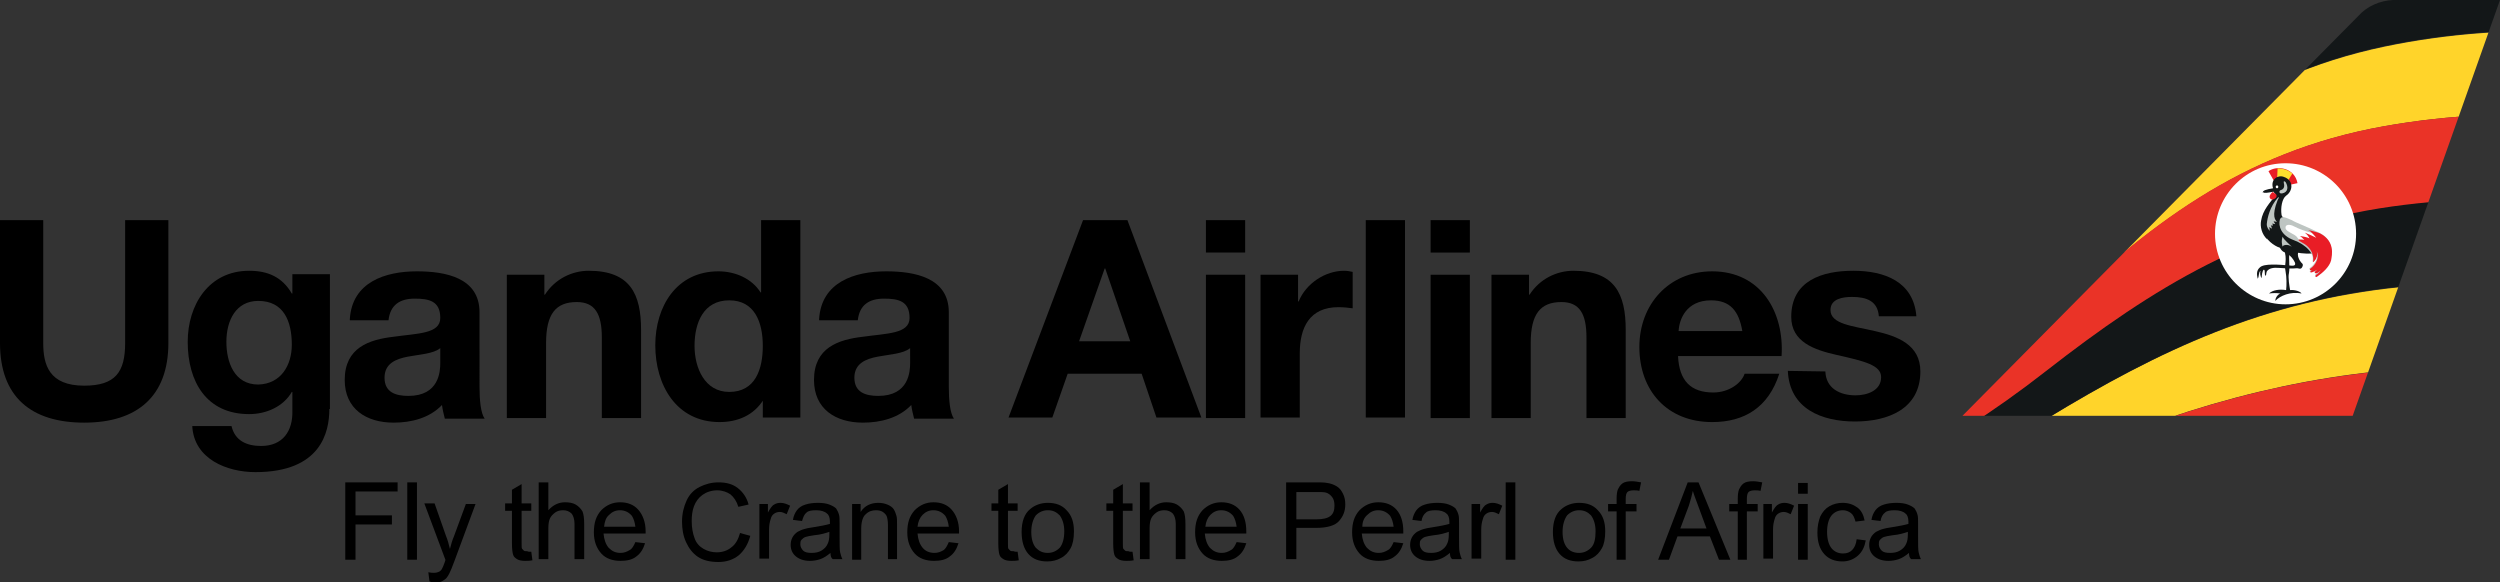 <?xml version="1.0" encoding="utf-8"?>
<!-- Generator: Adobe Illustrator 23.0.3, SVG Export Plug-In . SVG Version: 6.00 Build 0)  -->
<svg version="1.1" id="Layer_1" xmlns="http://www.w3.org/2000/svg" xmlns:xlink="http://www.w3.org/1999/xlink" x="0px" y="0px"
	 viewBox="0 0 439.5 102.4" style="enable-background:new 0 0 439.5 102.4;" xml:space="preserve">
<rect x="0" y="0" width="439.5" height="102.4" fill="#333333" stroke="none"/>
<style type="text/css">
	.st0{clip-path:url(#SVGID_2_);}
	.st1{clip-path:url(#SVGID_4_);fill:#FFD42A;}
	.st2{clip-path:url(#SVGID_6_);fill:#FFD42A;}
	.st3{clip-path:url(#SVGID_8_);fill:#131718;}
	.st4{clip-path:url(#SVGID_10_);fill:#131718;}
	.st5{clip-path:url(#SVGID_12_);fill:#EA3327;}
	.st6{clip-path:url(#SVGID_14_);fill:#EA3327;}
	.st7{clip-path:url(#SVGID_16_);fill:#FFFFFF;}
	.st8{clip-path:url(#SVGID_18_);fill:#E91D26;}
	.st9{clip-path:url(#SVGID_20_);fill:#FDDF2D;}
	.st10{clip-path:url(#SVGID_22_);fill:#131718;}
	.st11{clip-path:url(#SVGID_24_);fill:#131718;}
	.st12{clip-path:url(#SVGID_26_);fill:#131718;}
	.st13{clip-path:url(#SVGID_28_);fill:#131718;}
	.st14{clip-path:url(#SVGID_30_);fill:#BEC5C2;}
	.st15{clip-path:url(#SVGID_32_);fill:#FFFFFF;}
	.st16{clip-path:url(#SVGID_34_);fill:#E91D26;}
	.st17{clip-path:url(#SVGID_36_);fill:#E91D26;}
	.st18{clip-path:url(#SVGID_38_);fill:#BEC5C2;}
	.st19{clip-path:url(#SVGID_40_);fill:#BEC5C2;}
	.st20{clip-path:url(#SVGID_42_);fill:#FFFFFF;}
	.st21{clip-path:url(#SVGID_44_);fill:#BEC5C2;}
</style>
<g>
	<g>
		<path d="M29.6,60.3c0,9.4-5.5,14-14.8,14S0,69.8,0,60.3V38.7h7.6v21.6c0,3.8,1,7.5,7.2,7.5c5.5,0,7.2-2.4,7.2-7.5V38.7h7.6
			L29.6,60.3L29.6,60.3z"/>
		<path d="M57.9,71.9c0,4.1-1.5,11.1-13,11.1c-5,0-10.8-2.3-11.1-8.1h6.9c0.6,2.6,2.7,3.5,5.2,3.5c3.8,0,5.6-2.6,5.5-6.2v-3.3h-0.1
			c-1.5,2.6-4.5,3.9-7.5,3.9c-7.5,0-10.8-5.7-10.8-12.7c0-6.5,3.7-12.5,10.8-12.5c3.3,0,5.8,1.1,7.5,4h0.1v-3.4H58v23.7H57.9z
			 M51.3,60.6c0-4.1-1.4-7.7-5.9-7.7c-3.9,0-5.6,3.4-5.6,7.2c0,3.6,1.4,7.5,5.6,7.5C49.4,67.5,51.3,64.2,51.3,60.6"/>
		<path d="M61.5,56.1c0.4-6.5,6.2-8.4,11.8-8.4c5,0,11,1.1,11,7.2V68c0,2.3,0.2,4.6,0.9,5.6h-7c-0.2-0.8-0.4-1.6-0.5-2.4
			c-2.2,2.3-5.4,3.1-8.5,3.1c-4.8,0-8.6-2.4-8.6-7.5c0-5.7,4.3-7.1,8.6-7.6c4.2-0.6,8.2-0.5,8.2-3.3c0-3-2-3.4-4.5-3.4
			c-2.6,0-4.3,1.1-4.6,3.8h-6.8V56.1z M77.4,61.2c-1.2,1-3.6,1.1-5.7,1.5c-2.1,0.4-4.1,1.2-4.1,3.7c0,2.6,2,3.2,4.2,3.2
			c5.4,0,5.6-4.3,5.6-5.8V61.2z"/>
		<path d="M89.1,48.3h6.6v3.5h0.1c1.8-2.8,4.8-4.2,7.7-4.2c7.3,0,9.2,4.1,9.2,10.4v15.5h-6.9V59.3c0-4.1-1.2-6.2-4.4-6.2
			c-3.7,0-5.4,2.1-5.4,7.2v13.2h-6.9V48.3z"/>
		<path d="M134.2,70.3L134.2,70.3c-1.7,2.7-4.5,3.9-7.7,3.9c-7.6,0-11.3-6.5-11.3-13.5c0-6.8,3.7-13,11.1-13c3,0,5.9,1.3,7.4,3.7
			h0.1V38.7h6.9v34.7h-6.6v-3.1H134.2z M128.2,52.8c-4.5,0-6.1,3.9-6.1,8c0,3.9,1.8,8.1,6.1,8.1c4.6,0,5.9-4,5.9-8.1
			S132.7,52.8,128.2,52.8"/>
		<path d="M144,56.1c0.4-6.5,6.2-8.4,11.8-8.4c5,0,11,1.1,11,7.2V68c0,2.3,0.2,4.6,0.9,5.6h-7c-0.2-0.8-0.4-1.6-0.5-2.4
			c-2.2,2.3-5.4,3.1-8.5,3.1c-4.8,0-8.6-2.4-8.6-7.5c0-5.7,4.3-7.1,8.6-7.6c4.2-0.6,8.2-0.5,8.2-3.3c0-3-2-3.4-4.5-3.4
			c-2.6,0-4.3,1.1-4.6,3.8H144V56.1z M160,61.2c-1.2,1-3.6,1.1-5.7,1.5c-2.1,0.4-4.1,1.2-4.1,3.7c0,2.6,2,3.2,4.2,3.2
			c5.4,0,5.6-4.3,5.6-5.8V61.2z"/>
		<path d="M190.4,38.7h7.8l13,34.7h-7.9l-2.6-7.7h-13l-2.7,7.7h-7.7L190.4,38.7z M189.7,60h9l-4.4-12.8h-0.1L189.7,60z"/>
		<path d="M218.9,44.4H212v-5.7h6.9V44.4z M212,48.3h6.9v25.2H212V48.3z"/>
		<path d="M221.6,48.3h6.6V53h0.1c1.3-3.2,4.7-5.4,8-5.4c0.5,0,1.1,0.1,1.5,0.2v6.4c-0.6-0.1-1.7-0.2-2.5-0.2
			c-5.1,0-6.8,3.6-6.8,8.1v11.3h-6.9L221.6,48.3L221.6,48.3z"/>
		<rect x="240.1" y="38.7" width="6.9" height="34.7"/>
		<path d="M258.4,44.4h-6.9v-5.7h6.9V44.4z M251.5,48.3h6.9v25.2h-6.9V48.3z"/>
		<path d="M262.2,48.3h6.6v3.5h0.1c1.8-2.8,4.8-4.2,7.7-4.2c7.3,0,9.2,4.1,9.2,10.4v15.5h-6.9V59.3c0-4.1-1.2-6.2-4.4-6.2
			c-3.7,0-5.4,2.1-5.4,7.2v13.2h-6.9L262.2,48.3L262.2,48.3z"/>
		<path d="M295,62.6c0.2,4.4,2.3,6.4,6.2,6.4c2.8,0,5-1.7,5.5-3.3h6.1c-1.9,5.9-6.1,8.5-11.8,8.5c-7.9,0-12.8-5.5-12.8-13.2
			c0-7.5,5.2-13.3,12.8-13.3c8.6,0,12.7,7.2,12.2,14.9L295,62.6L295,62.6z M306.3,58.2c-0.6-3.5-2.1-5.4-5.5-5.4
			c-4.4,0-5.6,3.4-5.7,5.4H306.3z"/>
		<path d="M320.9,65.3c0.1,3,2.6,4.2,5.3,4.2c2,0,4.5-0.8,4.5-3.2c0-2.1-2.9-2.8-7.8-3.9c-4-0.9-8-2.3-8-6.7c0-6.4,5.5-8.1,10.9-8.1
			c5.5,0,10.6,1.9,11.1,8h-6.6c-0.2-2.7-2.2-3.4-4.7-3.4c-1.6,0-3.8,0.3-3.8,2.3c0,2.5,3.9,2.8,7.8,3.7c4,0.9,8,2.4,8,7.1
			c0,6.6-5.7,8.8-11.5,8.8s-11.5-2.2-11.8-8.9L320.9,65.3L320.9,65.3z"/>
	</g>
	<g>
		<g>
			<defs>
				<path id="SVGID_1_" d="M439.5,0l-25.9,73.1H345l69.6-70.3c1.5-1.7,3.8-2.7,6.1-2.8H439.5z"/>
			</defs>
			<clipPath id="SVGID_2_">
				<use xlink:href="#SVGID_1_"  style="overflow:visible;"/>
			</clipPath>
			<g class="st0">
				<g>
					<g>
						<defs>
							<rect id="SVGID_3_" x="238.3" y="-8.9" width="256.9" height="112.6"/>
						</defs>
						<clipPath id="SVGID_4_">
							<use xlink:href="#SVGID_3_"  style="overflow:visible;"/>
						</clipPath>
						<path class="st1" d="M238.3,90c40.7,18.8,82.7,10.4,121.9-8c43.6-20.5,87.7-23.8,133.1-5.9c-0.7-6.5-1-9.8-1.7-16.5
							c-22.7-7.8-45.7-11.5-69.8-9.1c-23.6,2.4-42.1,11-62.1,23.2C322,96.7,280.8,106.7,238.3,90"/>
					</g>
					<g>
						<defs>
							<rect id="SVGID_5_" x="238.3" y="-8.9" width="256.9" height="112.6"/>
						</defs>
						<clipPath id="SVGID_6_">
							<use xlink:href="#SVGID_5_"  style="overflow:visible;"/>
						</clipPath>
						<path class="st2" d="M238.3,90c23.4,6.3,45.3,6.7,68.7,0.4c21.7-5.9,36.5-18.2,52.5-33.5c18.1-17.3,34.5-30.2,59.6-34.7
							c23.4-4.2,46.5-1.7,69.4,4.1c-0.6-6.6-1-10-1.7-16.5c-22.4-4.5-45.1-6.3-67.6-1.6c-25.2,5.3-40.9,18.7-57.6,37.6
							c-16.6,18.6-31.2,34.4-55.6,42C283.3,94.7,261.4,94.8,238.3,90"/>
					</g>
					<g>
						<defs>
							<rect id="SVGID_7_" x="238.3" y="-8.9" width="256.9" height="112.6"/>
						</defs>
						<clipPath id="SVGID_8_">
							<use xlink:href="#SVGID_7_"  style="overflow:visible;"/>
						</clipPath>
						<path class="st3" d="M238.3,90c23.1,4.8,45,4.7,67.7-2.3c24.4-7.5,39.1-23.4,55.6-42c16.7-18.8,32.5-32.3,57.6-37.6
							c22.6-4.7,45.2-2.9,67.6,1.6c-0.7-6.5-1.1-9.8-1.8-16.1c-22.5-3.2-45.1-4-67.3,1.9c-25.5,6.7-40.9,21.7-56.9,41.9
							S330.7,74.8,306,83.9C283.8,92.1,261.6,93.1,238.3,90"/>
					</g>
					<g>
						<defs>
							<rect id="SVGID_9_" x="238.3" y="-8.9" width="256.9" height="112.6"/>
						</defs>
						<clipPath id="SVGID_10_">
							<use xlink:href="#SVGID_9_"  style="overflow:visible;"/>
						</clipPath>
						<path class="st4" d="M491.7,59.5C469,51.7,446,48,421.9,50.4c-23.6,2.4-42.1,11-62.1,23.2c-37.8,23-79.1,33-121.6,16.3
							c44.6,14.7,85.3,3.5,121.4-24.7c19-14.9,36.6-25.5,60.9-29c23.7-3.3,46.8-0.2,69.6,6.6C490.7,49.5,491.1,52.9,491.7,59.5"/>
					</g>
					<g>
						<defs>
							<rect id="SVGID_11_" x="238.3" y="-8.9" width="256.9" height="112.6"/>
						</defs>
						<clipPath id="SVGID_12_">
							<use xlink:href="#SVGID_11_"  style="overflow:visible;"/>
						</clipPath>
						<path class="st5" d="M490.1,42.9c-22.8-6.8-45.9-9.9-69.6-6.6c-24.3,3.4-41.8,14.1-60.9,29c-36.1,28.2-76.8,39.4-121.4,24.7
							c23.4,6.3,45.3,6.7,68.7,0.4c21.7-5.9,36.5-18.2,52.5-33.5c18.1-17.3,34.5-30.2,59.6-34.7c23.4-4.2,46.5-1.7,69.4,4.1
							C489.2,32.8,489.5,36.2,490.1,42.9"/>
					</g>
					<g>
						<defs>
							<rect id="SVGID_13_" x="238.3" y="-8.9" width="256.9" height="112.6"/>
						</defs>
						<clipPath id="SVGID_14_">
							<use xlink:href="#SVGID_13_"  style="overflow:visible;"/>
						</clipPath>
						<path class="st6" d="M238.3,90c39.7,21.2,81.9,15.1,122.7,0.1c45.1-16.6,89.6-17.9,134.2,2.1c-0.8-6.4-1.1-9.6-1.8-16.1
							C448,58.3,403.8,61.5,360.3,82C321,100.4,279,108.7,238.3,90"/>
					</g>
				</g>
			</g>
		</g>
		<g>
			<defs>
				<path id="SVGID_15_" d="M439.5,0l-25.9,73.1H345l69.6-70.3c1.5-1.7,3.8-2.7,6.1-2.8H439.5z"/>
			</defs>
			<clipPath id="SVGID_16_">
				<use xlink:href="#SVGID_15_"  style="overflow:visible;"/>
			</clipPath>
			<path class="st7" d="M401.8,53.5c6.9,0,12.4-5.6,12.4-12.4c0-6.9-5.6-12.4-12.4-12.4c-6.9,0-12.4,5.6-12.4,12.4
				C389.4,47.9,395,53.5,401.8,53.5"/>
		</g>
		<g>
			<defs>
				<path id="SVGID_17_" d="M439.5,0l-25.9,73.1H345l69.6-70.3c1.5-1.7,3.8-2.7,6.1-2.8H439.5z"/>
			</defs>
			<clipPath id="SVGID_18_">
				<use xlink:href="#SVGID_17_"  style="overflow:visible;"/>
			</clipPath>
			<path class="st8" d="M399.7,31.7l-0.9-1.6c1.5-1.1,4.6-0.6,5.1,2.1l-1.4,0.3L399.7,31.7z"/>
		</g>
		<g>
			<defs>
				<path id="SVGID_19_" d="M439.5,0l-25.9,73.1H345l69.6-70.3c1.5-1.7,3.8-2.7,6.1-2.8H439.5z"/>
			</defs>
			<clipPath id="SVGID_20_">
				<use xlink:href="#SVGID_19_"  style="overflow:visible;"/>
			</clipPath>
			<path class="st9" d="M401.9,32.3l-1.6-0.4l0.1-2.3c0.9,0,1.9,0.3,2.6,0.9L401.9,32.3z"/>
		</g>
		<g>
			<defs>
				<path id="SVGID_21_" d="M439.5,0l-25.9,73.1H345l69.6-70.3c1.5-1.7,3.8-2.7,6.1-2.8H439.5z"/>
			</defs>
			<clipPath id="SVGID_22_">
				<use xlink:href="#SVGID_21_"  style="overflow:visible;"/>
			</clipPath>
			<path class="st10" d="M401.5,43.7c0.7,2.1,0,2.7,0.3,4c0.2,1,0.2,2.5,0.1,3.3c-1.2-0.2-2.4,0-3,0.6c0.6-0.1,1.4-0.1,2,0
				c-0.4,0.1-0.9,0.7-0.9,1.3c0.8-0.9,2.7-1.7,4.6-1.3c-0.1-0.3-1.1-0.7-2-0.6c-0.1-0.6-0.4-2.2-0.2-3c0.2-1.1-0.1-2.7,0.1-3.3
				c0.2-0.6,0.5-0.9,0.6-1.5"/>
		</g>
		<g>
			<defs>
				<path id="SVGID_23_" d="M439.5,0l-25.9,73.1H345l69.6-70.3c1.5-1.7,3.8-2.7,6.1-2.8H439.5z"/>
			</defs>
			<clipPath id="SVGID_24_">
				<use xlink:href="#SVGID_23_"  style="overflow:visible;"/>
			</clipPath>
			<path class="st11" d="M406.4,40.6c3.2,1.1,2.7,3.2,1.8,3.6c-2,0.8-5.2,0.3-7.8-0.8c-1.1-0.5-2.6-1.8-2.3-3
				c0.3-1.2,2.8-2.3,4.2-1.5C403.8,39.6,405.8,40.4,406.4,40.6"/>
		</g>
		<g>
			<defs>
				<path id="SVGID_25_" d="M439.5,0l-25.9,73.1H345l69.6-70.3c1.5-1.7,3.8-2.7,6.1-2.8H439.5z"/>
			</defs>
			<clipPath id="SVGID_26_">
				<use xlink:href="#SVGID_25_"  style="overflow:visible;"/>
			</clipPath>
			<path class="st12" d="M400.9,41.2c-0.6,0.7-0.4,2.6,0.6,3.1c0.9,0.4,1.3,0.8,1.7,1.4c0.4,0.6,0.5,1.1-0.4,1
				c-2.2-0.2-4.8-0.4-5.5,0.3c-0.6,0.5-0.6,1.2-0.4,2c0.3-0.4,0.1-1.1,0.5-1.4c-0.1,0.3-0.1,0.9,0.2,1.3c0-0.4,0.1-1.4,0.4-1.5
				c0.3,0.2,0,0.8,0.3,1.1c0.2-0.3,0-0.7,0.4-1c0.3-0.3,0.9-0.5,2-0.4s1.9,0.1,2.4,0.1s0.7-0.1,1,0s0.5,0,0.6-0.2s0.3-0.5-0.1-0.8
				c-0.3-0.3-0.9-1.3-0.5-2c0.3-0.5,0.2-1.3,0-1.6"/>
		</g>
		<g>
			<defs>
				<path id="SVGID_27_" d="M439.5,0l-25.9,73.1H345l69.6-70.3c1.5-1.7,3.8-2.7,6.1-2.8H439.5z"/>
			</defs>
			<clipPath id="SVGID_28_">
				<use xlink:href="#SVGID_27_"  style="overflow:visible;"/>
			</clipPath>
			<path class="st13" d="M397.9,33.8c0.1,0.2,0.7,0.1,1.8-0.1c0,0.2,0.5,0.4,0.3,0.7c-0.9,1.2-2.2,2.5-2.5,4.4
				c-0.2,1,0.1,2.4,1.1,3.3c0-0.3,0-0.7,0-0.9c0.1,0.1,0.2,0.3,0.4,0.4c0-0.1,0.1-0.6,0.1-0.7c0.2,0.1,0.4,0.2,0.6,0.2
				c0-0.2-0.1-0.6-0.1-0.7c0.2,0.1,0.4,0.2,0.5,0.3c-0.1-0.2-0.3-0.6-0.3-0.8c0.1,0.1,0.4,0.3,0.4,0.3c-0.1-0.1-0.1-0.6-0.2-0.7
				c0.1,0,0.4,0.2,0.7,0.3c-0.1-0.2-0.1-0.7-0.2-0.7c0.2,0.1,0.5,0.2,0.6,0.3c-0.1-0.2,0-0.5-0.1-0.6c0.2,0.1,0.6-0.1,0.9,0
				c-0.3-0.4-0.7-0.6-0.8-1c-0.2-1.3,0.1-2.9,0.8-3.4c1.2-0.8,1.4-2.7-0.4-3.3c-1-0.4-2.4,0.4-1.9,2c-1.2,0.2-1.9,0.4-1.8,0.8
				C397.7,33.9,397.8,33.8,397.9,33.8"/>
		</g>
		<g>
			<defs>
				<path id="SVGID_29_" d="M439.5,0l-25.9,73.1H345l69.6-70.3c1.5-1.7,3.8-2.7,6.1-2.8H439.5z"/>
			</defs>
			<clipPath id="SVGID_30_">
				<use xlink:href="#SVGID_29_"  style="overflow:visible;"/>
			</clipPath>
			<path class="st14" d="M400.8,38.6c-0.3,1.1,0.2,2.8,2.4,3.6c2.2,0.8,3.8,2.5,3.3,3.8c0.3-0.1,1.1-1.1,0.6-2c0.7,1-0.1,2.5-1,3.1
				c-0.3,0.2,0,0.4,0.3,0.3c-0.3,0.1-0.5,0.4-0.2,0.4c0.2,0,0.8-0.3,1.1-0.5c-0.2,0.2-0.6,0.4-0.4,0.6s0.6-0.1,1-0.5
				c-0.2,0.3-0.5,0.7-0.8,0.8c-0.2,0.2-0.2,0.6,0.2,0.3c1-0.7,2.1-1.7,2.4-2.8c0.2-1.1,0.7-3.5-2-4.8s-4-1.7-4.8-2.2
				C401.9,38.3,401.1,37.8,400.8,38.6"/>
		</g>
		<g>
			<defs>
				<path id="SVGID_31_" d="M439.5,0l-25.9,73.1H345l69.6-70.3c1.5-1.7,3.8-2.7,6.1-2.8H439.5z"/>
			</defs>
			<clipPath id="SVGID_32_">
				<use xlink:href="#SVGID_31_"  style="overflow:visible;"/>
			</clipPath>
			<path class="st15" d="M406.3,40.9c-0.6-0.1-2.3-0.7-3-1.1s-1.6-0.4-1.5,0.3c0.1,0.7,1.7,1,2.1,1.7s2,0.8,2.5,0.9
				C406.9,42.8,408.7,42.1,406.3,40.9"/>
		</g>
		<g>
			<defs>
				<path id="SVGID_33_" d="M439.5,0l-25.9,73.1H345l69.6-70.3c1.5-1.7,3.8-2.7,6.1-2.8H439.5z"/>
			</defs>
			<clipPath id="SVGID_34_">
				<use xlink:href="#SVGID_33_"  style="overflow:visible;"/>
			</clipPath>
			<path class="st16" d="M404.3,42.4c0.6,0.4,1.1,0.5,1.8,1.4c0.5,0.7,0.7,1.6,0.5,2.3c0.3-0.1,1.1-1.1,0.6-2c0.7,1-0.1,2.5-1,3.1
				c-0.3,0.2,0,0.4,0.3,0.3c-0.3,0.1-0.5,0.4-0.2,0.4c0.2,0,0.8-0.3,1.1-0.5c-0.2,0.2-0.6,0.4-0.4,0.6s0.6-0.1,1-0.5
				c-0.2,0.3-0.5,0.7-0.8,0.8c-0.2,0.2-0.2,0.6,0.2,0.3c1-0.7,2.1-1.7,2.4-2.8c0.2-1.1,0.7-3.4-2-4.8c-0.5-0.2-1.8-0.5-2.1-0.6
				c0.6,0.2,1.3,1.2,1.5,1.4c-0.4-0.2-1.7-0.8-2-0.9c0.3,0.3,0.5,0.4,0.8,1c-0.4-0.2-1.4-0.4-1.7-0.4c0.3,0.1,0.6,0.5,0.8,0.7
				C404.5,42,403.7,42.1,404.3,42.4"/>
		</g>
		<g>
			<defs>
				<path id="SVGID_35_" d="M439.5,0l-25.9,73.1H345l69.6-70.3c1.5-1.7,3.8-2.7,6.1-2.8H439.5z"/>
			</defs>
			<clipPath id="SVGID_36_">
				<use xlink:href="#SVGID_35_"  style="overflow:visible;"/>
			</clipPath>
			<path class="st17" d="M399.6,33.7c-0.4,0.3-0.8,0.8-0.5,1.2c0.3,0.4,1,0,1.1-0.3C400.4,34,399.6,34,399.6,33.7"/>
		</g>
		<g>
			<defs>
				<path id="SVGID_37_" d="M439.5,0l-25.9,73.1H345l69.6-70.3c1.5-1.7,3.8-2.7,6.1-2.8H439.5z"/>
			</defs>
			<clipPath id="SVGID_38_">
				<use xlink:href="#SVGID_37_"  style="overflow:visible;"/>
			</clipPath>
			<path class="st18" d="M400.4,34.8c-1.3,1.5-1.8,3.4-1.9,4.6c0,0.6,0.3,0.9,0.5,1.2c0-0.1,0-0.6-0.1-0.7c0.1,0.1,0.4,0.2,0.5,0.3
				c0-0.2-0.2-0.6-0.2-0.6c0.1,0.1,0.4,0,0.4,0.1c0-0.1-0.1-0.4-0.2-0.4c0.1,0,0.6,0.1,0.6,0.1c-0.1-0.1-0.3-0.5-0.3-0.5
				c0.1,0,0.5,0.1,0.6,0.1c-0.3-0.3-1-1,0.1-3.8C400.7,34.7,400.7,34.5,400.4,34.8"/>
		</g>
		<g>
			<defs>
				<path id="SVGID_39_" d="M439.5,0l-25.9,73.1H345l69.6-70.3c1.5-1.7,3.8-2.7,6.1-2.8H439.5z"/>
			</defs>
			<clipPath id="SVGID_40_">
				<use xlink:href="#SVGID_39_"  style="overflow:visible;"/>
			</clipPath>
			<path class="st19" d="M401.3,41.6c-0.3,0.7-0.1,1.6,0,1.8c-0.1-0.3,0.9-0.6,1.6,0C402.7,43.1,401.4,42.1,401.3,41.6"/>
		</g>
		<g>
			<defs>
				<path id="SVGID_41_" d="M439.5,0l-25.9,73.1H345l69.6-70.3c1.5-1.7,3.8-2.7,6.1-2.8H439.5z"/>
			</defs>
			<clipPath id="SVGID_42_">
				<use xlink:href="#SVGID_41_"  style="overflow:visible;"/>
			</clipPath>
			<path class="st20" d="M400.3,32.6c-0.3,0-0.3,0.5,0,0.5S400.6,32.6,400.3,32.6"/>
		</g>
		<g>
			<defs>
				<path id="SVGID_43_" d="M439.5,0l-25.9,73.1H345l69.6-70.3c1.5-1.7,3.8-2.7,6.1-2.8H439.5z"/>
			</defs>
			<clipPath id="SVGID_44_">
				<use xlink:href="#SVGID_43_"  style="overflow:visible;"/>
			</clipPath>
			<path class="st21" d="M401.5,32.2c0.2,0.7-0.1,1.1-0.5,1.2s-0.4,0.7,0.2,0.6c1.1-0.2,1.1-1.2,0.6-2
				C401.6,31.8,401.4,31.8,401.5,32.2"/>
		</g>
	</g>
	<g>
		<path d="M60.7,98.4V84.8h9.2v1.6h-7.4v4.2h6.4v1.6h-6.4v6.2H60.7z"/>
		<path d="M71.6,98.4V84.8h1.7v13.6H71.6z"/>
		<path d="M75.5,102.2l-0.2-1.6c0.4,0.1,0.7,0.1,1,0.1c0.4,0,0.7-0.1,0.9-0.2c0.2-0.1,0.4-0.3,0.5-0.5s0.3-0.6,0.5-1.2
			c0-0.1,0.1-0.2,0.1-0.4l-3.7-9.9h1.8l2,5.7c0.3,0.7,0.5,1.5,0.7,2.3c0.2-0.8,0.4-1.5,0.7-2.2l2.1-5.7h1.7l-3.7,10
			c-0.4,1.1-0.7,1.8-0.9,2.2c-0.3,0.6-0.6,1-1,1.2c-0.4,0.3-0.8,0.4-1.4,0.4C76.3,102.4,75.9,102.4,75.5,102.2z"/>
		<path d="M93.4,97l0.2,1.5c-0.5,0.1-0.9,0.1-1.3,0.1c-0.6,0-1.1-0.1-1.4-0.3c-0.3-0.2-0.6-0.4-0.7-0.8c-0.1-0.3-0.2-1-0.2-2v-5.7
			h-1.2v-1.3H90v-2.4l1.7-1v3.4h1.7v1.3h-1.7v5.8c0,0.5,0,0.8,0.1,0.9c0.1,0.1,0.2,0.2,0.3,0.3s0.3,0.1,0.6,0.1
			C92.8,97,93.1,97,93.4,97z"/>
		<path d="M94.7,98.4V84.8h1.7v4.9c0.8-0.9,1.8-1.4,2.9-1.4c0.7,0,1.4,0.1,1.9,0.4c0.5,0.3,0.9,0.7,1.2,1.2c0.2,0.5,0.3,1.2,0.3,2.2
			v6.2H101v-6.2c0-0.8-0.2-1.4-0.5-1.8c-0.4-0.4-0.9-0.6-1.5-0.6c-0.5,0-1,0.1-1.4,0.4c-0.4,0.3-0.7,0.6-0.9,1s-0.3,1-0.3,1.8v5.4
			h-1.7V98.4z"/>
		<path d="M111.7,95.3l1.7,0.2c-0.3,1-0.8,1.8-1.5,2.3c-0.7,0.6-1.7,0.8-2.8,0.8c-1.4,0-2.6-0.4-3.4-1.3c-0.8-0.9-1.3-2.1-1.3-3.7
			c0-1.7,0.4-2.9,1.3-3.9c0.9-0.9,2-1.4,3.3-1.4s2.4,0.4,3.2,1.3c0.8,0.9,1.3,2.2,1.3,3.8c0,0.1,0,0.2,0,0.4h-7.4
			c0.1,1.1,0.4,1.9,0.9,2.5c0.6,0.6,1.2,0.9,2.1,0.9c0.6,0,1.1-0.2,1.6-0.5C111.1,96.5,111.4,96,111.7,95.3z M106.2,92.6h5.5
			c-0.1-0.8-0.3-1.4-0.6-1.9c-0.5-0.6-1.2-1-2.1-1c-0.8,0-1.4,0.3-1.9,0.8C106.5,91,106.3,91.7,106.2,92.6z"/>
		<path d="M130.1,93.7l1.8,0.5c-0.4,1.5-1.1,2.6-2,3.4c-1,0.8-2.2,1.2-3.6,1.2c-1.5,0-2.7-0.3-3.6-0.9c-0.9-0.6-1.6-1.5-2.1-2.6
			s-0.7-2.3-0.7-3.6c0-1.4,0.3-2.6,0.8-3.7c0.5-1.1,1.3-1.9,2.3-2.4s2.1-0.8,3.3-0.8c1.4,0,2.5,0.3,3.4,1s1.6,1.7,1.9,2.9l-1.8,0.4
			c-0.3-1-0.8-1.7-1.4-2.2c-0.6-0.4-1.4-0.7-2.3-0.7c-1,0-1.9,0.3-2.6,0.8c-0.7,0.5-1.2,1.2-1.5,2s-0.4,1.7-0.4,2.6
			c0,1.2,0.2,2.2,0.5,3c0.3,0.9,0.9,1.5,1.6,1.9c0.7,0.4,1.5,0.6,2.3,0.6c1,0,1.9-0.3,2.6-0.9C129.3,95.7,129.8,94.8,130.1,93.7z"/>
		<path d="M133.5,98.4v-9.8h1.5v1.5c0.4-0.7,0.7-1.2,1.1-1.4c0.3-0.2,0.7-0.3,1.1-0.3c0.6,0,1.1,0.2,1.7,0.5l-0.6,1.5
			c-0.4-0.2-0.8-0.4-1.2-0.4s-0.7,0.1-1,0.3s-0.5,0.5-0.6,0.9c-0.2,0.6-0.3,1.2-0.3,1.9v5.1h-1.7V98.4z"/>
		<path d="M146,97.2c-0.6,0.5-1.2,0.9-1.8,1.1c-0.6,0.2-1.2,0.3-1.8,0.3c-1.1,0-1.9-0.3-2.5-0.8s-0.9-1.2-0.9-2
			c0-0.5,0.1-0.9,0.3-1.3c0.2-0.4,0.5-0.7,0.9-1c0.4-0.2,0.8-0.4,1.2-0.5c0.3-0.1,0.8-0.2,1.5-0.3c1.3-0.2,2.3-0.4,3-0.6
			c0-0.2,0-0.4,0-0.4c0-0.7-0.2-1.2-0.5-1.4c-0.4-0.4-1.1-0.6-1.9-0.6c-0.8,0-1.4,0.1-1.7,0.4c-0.4,0.3-0.6,0.8-0.8,1.5l-1.6-0.2
			c0.1-0.7,0.4-1.3,0.7-1.7s0.8-0.8,1.5-1c0.6-0.2,1.4-0.3,2.2-0.3s1.5,0.1,2,0.3s0.9,0.4,1.2,0.7c0.2,0.3,0.4,0.7,0.5,1.1
			c0.1,0.3,0.1,0.8,0.1,1.5v2.2c0,1.5,0,2.5,0.1,2.9s0.2,0.8,0.4,1.2h-1.7C146.1,98.1,146,97.7,146,97.2z M145.8,93.5
			c-0.6,0.2-1.5,0.5-2.7,0.6c-0.7,0.1-1.2,0.2-1.5,0.3s-0.5,0.3-0.7,0.5s-0.2,0.5-0.2,0.8c0,0.4,0.2,0.8,0.5,1.1s0.8,0.4,1.5,0.4
			c0.6,0,1.2-0.1,1.7-0.4c0.5-0.3,0.9-0.7,1.1-1.2c0.2-0.4,0.3-0.9,0.3-1.7L145.8,93.5L145.8,93.5z"/>
		<path d="M149.8,98.4v-9.8h1.5V90c0.7-1.1,1.8-1.6,3.1-1.6c0.6,0,1.1,0.1,1.6,0.3s0.9,0.5,1.1,0.8c0.2,0.3,0.4,0.8,0.5,1.2
			c0.1,0.3,0.1,0.8,0.1,1.6v6h-1.6v-6c0-0.7-0.1-1.2-0.2-1.5c-0.1-0.3-0.4-0.6-0.7-0.8s-0.7-0.3-1.2-0.3c-0.7,0-1.3,0.2-1.8,0.7
			c-0.5,0.4-0.8,1.3-0.8,2.6v5.4L149.8,98.4L149.8,98.4z"/>
		<path d="M166.8,95.3l1.7,0.2c-0.3,1-0.8,1.8-1.5,2.3c-0.7,0.6-1.7,0.8-2.8,0.8c-1.4,0-2.6-0.4-3.4-1.3c-0.8-0.9-1.3-2.1-1.3-3.7
			c0-1.7,0.4-2.9,1.3-3.9c0.9-0.9,2-1.4,3.3-1.4s2.4,0.4,3.2,1.3c0.8,0.9,1.3,2.2,1.3,3.8c0,0.1,0,0.2,0,0.4h-7.3
			c0.1,1.1,0.4,1.9,0.9,2.5s1.2,0.9,2.1,0.9c0.6,0,1.1-0.2,1.6-0.5C166.2,96.5,166.5,96,166.8,95.3z M161.3,92.6h5.5
			c-0.1-0.8-0.3-1.4-0.6-1.9c-0.5-0.6-1.2-1-2.1-1c-0.8,0-1.4,0.3-1.9,0.8C161.7,91,161.4,91.7,161.3,92.6z"/>
		<path d="M178.9,97l0.2,1.5c-0.5,0.1-0.9,0.1-1.3,0.1c-0.6,0-1.1-0.1-1.4-0.3c-0.3-0.2-0.6-0.4-0.7-0.8c-0.1-0.3-0.2-1-0.2-2v-5.7
			h-1.2v-1.3h1.2v-2.4l1.7-1v3.4h1.7v1.3h-1.7v5.8c0,0.5,0,0.8,0.1,0.9c0.1,0.1,0.2,0.2,0.3,0.3s0.3,0.1,0.6,0.1
			C178.4,97,178.6,97,178.9,97z"/>
		<path d="M179.6,93.5c0-1.8,0.5-3.2,1.5-4c0.8-0.7,1.9-1.1,3.1-1.1c1.4,0,2.5,0.4,3.3,1.3c0.9,0.9,1.3,2.1,1.3,3.7
			c0,1.3-0.2,2.3-0.6,3s-0.9,1.3-1.7,1.7c-0.7,0.4-1.5,0.6-2.4,0.6c-1.4,0-2.5-0.4-3.3-1.3C180,96.5,179.6,95.2,179.6,93.5z
			 M181.3,93.5c0,1.3,0.3,2.2,0.8,2.8c0.6,0.6,1.2,0.9,2.1,0.9c0.8,0,1.5-0.3,2.1-0.9c0.5-0.6,0.8-1.6,0.8-2.9
			c0-1.2-0.3-2.1-0.8-2.8c-0.6-0.6-1.2-0.9-2.1-0.9c-0.8,0-1.5,0.3-2.1,0.9C181.6,91.3,181.3,92.3,181.3,93.5z"/>
		<path d="M199.1,97l0.2,1.5c-0.5,0.1-0.9,0.1-1.3,0.1c-0.6,0-1.1-0.1-1.4-0.3s-0.6-0.4-0.7-0.8c-0.1-0.3-0.2-1-0.2-2v-5.7h-1.2
			v-1.3h1.2v-2.4l1.7-1v3.4h1.7v1.3h-1.7v5.8c0,0.5,0,0.8,0.1,0.9c0.1,0.1,0.2,0.2,0.3,0.3c0.1,0.1,0.3,0.1,0.6,0.1
			C198.5,97,198.8,97,199.1,97z"/>
		<path d="M200.4,98.4V84.8h1.7v4.9c0.8-0.9,1.8-1.4,2.9-1.4c0.7,0,1.4,0.1,1.9,0.4c0.5,0.3,0.9,0.7,1.2,1.2
			c0.2,0.5,0.3,1.2,0.3,2.2v6.2h-1.7v-6.2c0-0.8-0.2-1.4-0.5-1.8c-0.4-0.4-0.9-0.6-1.5-0.6c-0.5,0-1,0.1-1.4,0.4
			c-0.4,0.3-0.7,0.6-0.9,1c-0.2,0.4-0.3,1-0.3,1.8v5.4h-1.7V98.4z"/>
		<path d="M217.4,95.3l1.7,0.2c-0.3,1-0.8,1.8-1.5,2.3c-0.7,0.6-1.7,0.8-2.8,0.8c-1.4,0-2.6-0.4-3.4-1.3c-0.8-0.9-1.3-2.1-1.3-3.7
			c0-1.7,0.4-2.9,1.3-3.9c0.9-0.9,2-1.4,3.3-1.4s2.4,0.4,3.2,1.3c0.8,0.9,1.2,2.2,1.2,3.8c0,0.1,0,0.2,0,0.4h-7.3
			c0.1,1.1,0.4,1.9,0.9,2.5c0.6,0.6,1.2,0.9,2.1,0.9c0.6,0,1.1-0.2,1.6-0.5C216.8,96.5,217.1,96,217.4,95.3z M211.9,92.6h5.5
			c-0.1-0.8-0.3-1.4-0.6-1.9c-0.5-0.6-1.2-1-2.1-1c-0.8,0-1.4,0.3-1.9,0.8C212.3,91,212,91.7,211.9,92.6z"/>
		<path d="M226.1,98.4V84.8h5.1c0.9,0,1.6,0,2.1,0.1c0.7,0.1,1.2,0.3,1.7,0.6s0.8,0.7,1.1,1.3c0.3,0.6,0.4,1.2,0.4,1.9
			c0,1.2-0.4,2.1-1.1,2.9c-0.7,0.8-2.1,1.2-4,1.2h-3.5v5.5h-1.8V98.4z M227.9,91.3h3.5c1.2,0,2-0.2,2.5-0.6c0.5-0.4,0.7-1,0.7-1.8
			c0-0.6-0.1-1.1-0.4-1.5s-0.7-0.7-1.1-0.8c-0.3-0.1-0.9-0.1-1.7-0.1h-3.5V91.3z"/>
		<path d="M245,95.3l1.7,0.2c-0.3,1-0.8,1.8-1.5,2.3c-0.7,0.6-1.7,0.8-2.8,0.8c-1.4,0-2.6-0.4-3.4-1.3c-0.8-0.9-1.3-2.1-1.3-3.7
			c0-1.7,0.4-2.9,1.3-3.9c0.9-0.9,2-1.4,3.3-1.4s2.4,0.4,3.2,1.3c0.8,0.9,1.2,2.2,1.2,3.8c0,0.1,0,0.2,0,0.4h-7.3
			c0.1,1.1,0.4,1.9,0.9,2.5c0.6,0.6,1.2,0.9,2.1,0.9c0.6,0,1.1-0.2,1.6-0.5C244.4,96.5,244.7,96,245,95.3z M239.5,92.6h5.5
			c-0.1-0.8-0.3-1.4-0.6-1.9c-0.5-0.6-1.2-1-2.1-1c-0.8,0-1.4,0.3-1.9,0.8C239.8,91,239.5,91.7,239.5,92.6z"/>
		<path d="M254.9,97.2c-0.6,0.5-1.2,0.9-1.8,1.1c-0.6,0.2-1.2,0.3-1.8,0.3c-1.1,0-1.9-0.3-2.5-0.8s-0.9-1.2-0.9-2
			c0-0.5,0.1-0.9,0.3-1.3c0.2-0.4,0.5-0.7,0.9-1c0.4-0.2,0.8-0.4,1.2-0.5c0.3-0.1,0.8-0.2,1.5-0.3c1.3-0.2,2.3-0.4,3-0.6
			c0-0.2,0-0.4,0-0.4c0-0.7-0.2-1.2-0.5-1.4c-0.4-0.4-1.1-0.6-1.9-0.6s-1.4,0.1-1.7,0.4c-0.4,0.3-0.7,0.8-0.8,1.5l-1.6-0.2
			c0.1-0.7,0.4-1.3,0.7-1.7c0.3-0.4,0.8-0.8,1.5-1c0.6-0.2,1.4-0.3,2.2-0.3c0.8,0,1.5,0.1,2,0.3s0.9,0.4,1.2,0.7
			c0.2,0.3,0.4,0.7,0.5,1.1c0.1,0.3,0.1,0.8,0.1,1.5v2.2c0,1.5,0,2.5,0.1,2.9s0.2,0.8,0.4,1.2h-1.7C255,98.1,254.9,97.7,254.9,97.2z
			 M254.7,93.5c-0.6,0.2-1.5,0.5-2.7,0.6c-0.7,0.1-1.2,0.2-1.5,0.3s-0.5,0.3-0.7,0.5s-0.2,0.5-0.2,0.8c0,0.4,0.2,0.8,0.5,1.1
			s0.8,0.4,1.5,0.4c0.6,0,1.2-0.1,1.7-0.4c0.5-0.3,0.9-0.7,1.1-1.2c0.2-0.4,0.3-0.9,0.3-1.7L254.7,93.5L254.7,93.5z"/>
		<path d="M258.7,98.4v-9.8h1.5v1.5c0.4-0.7,0.7-1.2,1.1-1.4c0.3-0.2,0.7-0.3,1.1-0.3c0.6,0,1.1,0.2,1.7,0.5l-0.6,1.5
			c-0.4-0.2-0.8-0.4-1.2-0.4c-0.4,0-0.7,0.1-1,0.3s-0.5,0.5-0.6,0.9c-0.2,0.6-0.3,1.2-0.3,1.9v5.1h-1.7V98.4z"/>
		<path d="M264.7,98.4V84.8h1.7v13.6H264.7z"/>
		<path d="M273,93.5c0-1.8,0.5-3.2,1.5-4c0.8-0.7,1.9-1.1,3.1-1.1c1.4,0,2.5,0.4,3.3,1.3c0.9,0.9,1.3,2.1,1.3,3.7
			c0,1.3-0.2,2.3-0.6,3s-0.9,1.3-1.7,1.7c-0.7,0.4-1.5,0.6-2.4,0.6c-1.4,0-2.5-0.4-3.3-1.3C273.4,96.5,273,95.2,273,93.5z
			 M274.7,93.5c0,1.3,0.3,2.2,0.8,2.8s1.2,0.9,2.1,0.9c0.8,0,1.5-0.3,2.1-0.9c0.6-0.6,0.8-1.6,0.8-2.9c0-1.2-0.3-2.1-0.8-2.8
			c-0.6-0.6-1.2-0.9-2.1-0.9c-0.8,0-1.5,0.3-2.1,0.9C275,91.3,274.7,92.3,274.7,93.5z"/>
		<path d="M284.2,98.4v-8.5h-1.5v-1.3h1.5v-1c0-0.7,0.1-1.2,0.2-1.5c0.2-0.4,0.4-0.8,0.8-1.1s1-0.4,1.7-0.4c0.5,0,1,0.1,1.6,0.2
			l-0.3,1.5c-0.3-0.1-0.7-0.1-1-0.1c-0.5,0-0.9,0.1-1.1,0.3s-0.3,0.6-0.3,1.2v0.9h1.9v1.3h-1.9v8.5L284.2,98.4L284.2,98.4z"/>
		<path d="M291.5,98.4l5.2-13.6h1.9l5.6,13.6h-2l-1.6-4.1h-5.7l-1.5,4.1H291.5z M295.4,92.9h4.6l-1.4-3.8c-0.4-1.1-0.8-2.1-1-2.8
			c-0.2,0.9-0.4,1.7-0.7,2.6L295.4,92.9z"/>
		<path d="M305.5,98.4v-8.5H304v-1.3h1.5v-1c0-0.7,0.1-1.2,0.2-1.5c0.2-0.4,0.4-0.8,0.8-1.1s1-0.4,1.7-0.4c0.5,0,1,0.1,1.6,0.2
			l-0.3,1.5c-0.3-0.1-0.7-0.1-1-0.1c-0.5,0-0.9,0.1-1.1,0.3s-0.3,0.6-0.3,1.2v0.9h1.9v1.3h-1.9v8.5L305.5,98.4L305.5,98.4z"/>
		<path d="M310,98.4v-9.8h1.5v1.5c0.4-0.7,0.7-1.2,1.1-1.4c0.3-0.2,0.7-0.3,1.1-0.3c0.6,0,1.1,0.2,1.7,0.5l-0.6,1.5
			c-0.4-0.2-0.8-0.4-1.2-0.4c-0.4,0-0.7,0.1-1,0.3s-0.5,0.5-0.6,0.9c-0.2,0.6-0.3,1.2-0.3,1.9v5.1H310V98.4z"/>
		<path d="M316.1,86.8v-1.9h1.7v1.9H316.1z M316.1,98.4v-9.8h1.7v9.8H316.1z"/>
		<path d="M326.4,94.8L328,95c-0.2,1.1-0.6,2-1.4,2.7c-0.7,0.6-1.6,1-2.7,1c-1.3,0-2.4-0.4-3.2-1.3c-0.8-0.9-1.2-2.1-1.2-3.8
			c0-1.1,0.2-2,0.5-2.8c0.4-0.8,0.9-1.4,1.6-1.8c0.7-0.4,1.5-0.6,2.3-0.6c1.1,0,1.9,0.3,2.6,0.8s1.1,1.3,1.3,2.3l-1.6,0.2
			c-0.2-0.7-0.4-1.2-0.8-1.5s-0.9-0.5-1.4-0.5c-0.8,0-1.5,0.3-2,0.9c-0.5,0.6-0.8,1.6-0.8,2.9c0,1.3,0.3,2.3,0.8,2.9
			c0.5,0.6,1.2,0.9,2,0.9c0.7,0,1.2-0.2,1.6-0.6C326,96.3,326.3,95.7,326.4,94.8z"/>
		<path d="M335.6,97.2c-0.6,0.5-1.2,0.9-1.8,1.1c-0.6,0.2-1.2,0.3-1.8,0.3c-1.1,0-1.9-0.3-2.5-0.8s-0.9-1.2-0.9-2
			c0-0.5,0.1-0.9,0.3-1.3c0.2-0.4,0.5-0.7,0.9-1c0.4-0.2,0.8-0.4,1.2-0.5c0.3-0.1,0.8-0.2,1.5-0.3c1.3-0.2,2.3-0.4,3-0.6
			c0-0.2,0-0.4,0-0.4c0-0.7-0.2-1.2-0.5-1.4c-0.4-0.4-1.1-0.6-1.9-0.6s-1.4,0.1-1.7,0.4c-0.4,0.3-0.7,0.8-0.8,1.5l-1.6-0.2
			c0.1-0.7,0.4-1.3,0.7-1.7c0.3-0.4,0.8-0.8,1.5-1c0.6-0.2,1.4-0.3,2.2-0.3c0.8,0,1.5,0.1,2,0.3s0.9,0.4,1.2,0.7
			c0.2,0.3,0.4,0.7,0.5,1.1c0.1,0.3,0.1,0.8,0.1,1.5v2.2c0,1.5,0,2.5,0.1,2.9s0.2,0.8,0.4,1.2H336C335.7,98.1,335.6,97.7,335.6,97.2
			z M335.4,93.5c-0.6,0.2-1.5,0.5-2.7,0.6c-0.7,0.1-1.2,0.2-1.5,0.3s-0.5,0.3-0.7,0.5s-0.2,0.5-0.2,0.8c0,0.4,0.2,0.8,0.5,1.1
			s0.8,0.4,1.5,0.4c0.6,0,1.2-0.1,1.7-0.4c0.5-0.3,0.9-0.7,1.1-1.2c0.2-0.4,0.3-0.9,0.3-1.7L335.4,93.5L335.4,93.5z"/>
	</g>
</g>
</svg>
